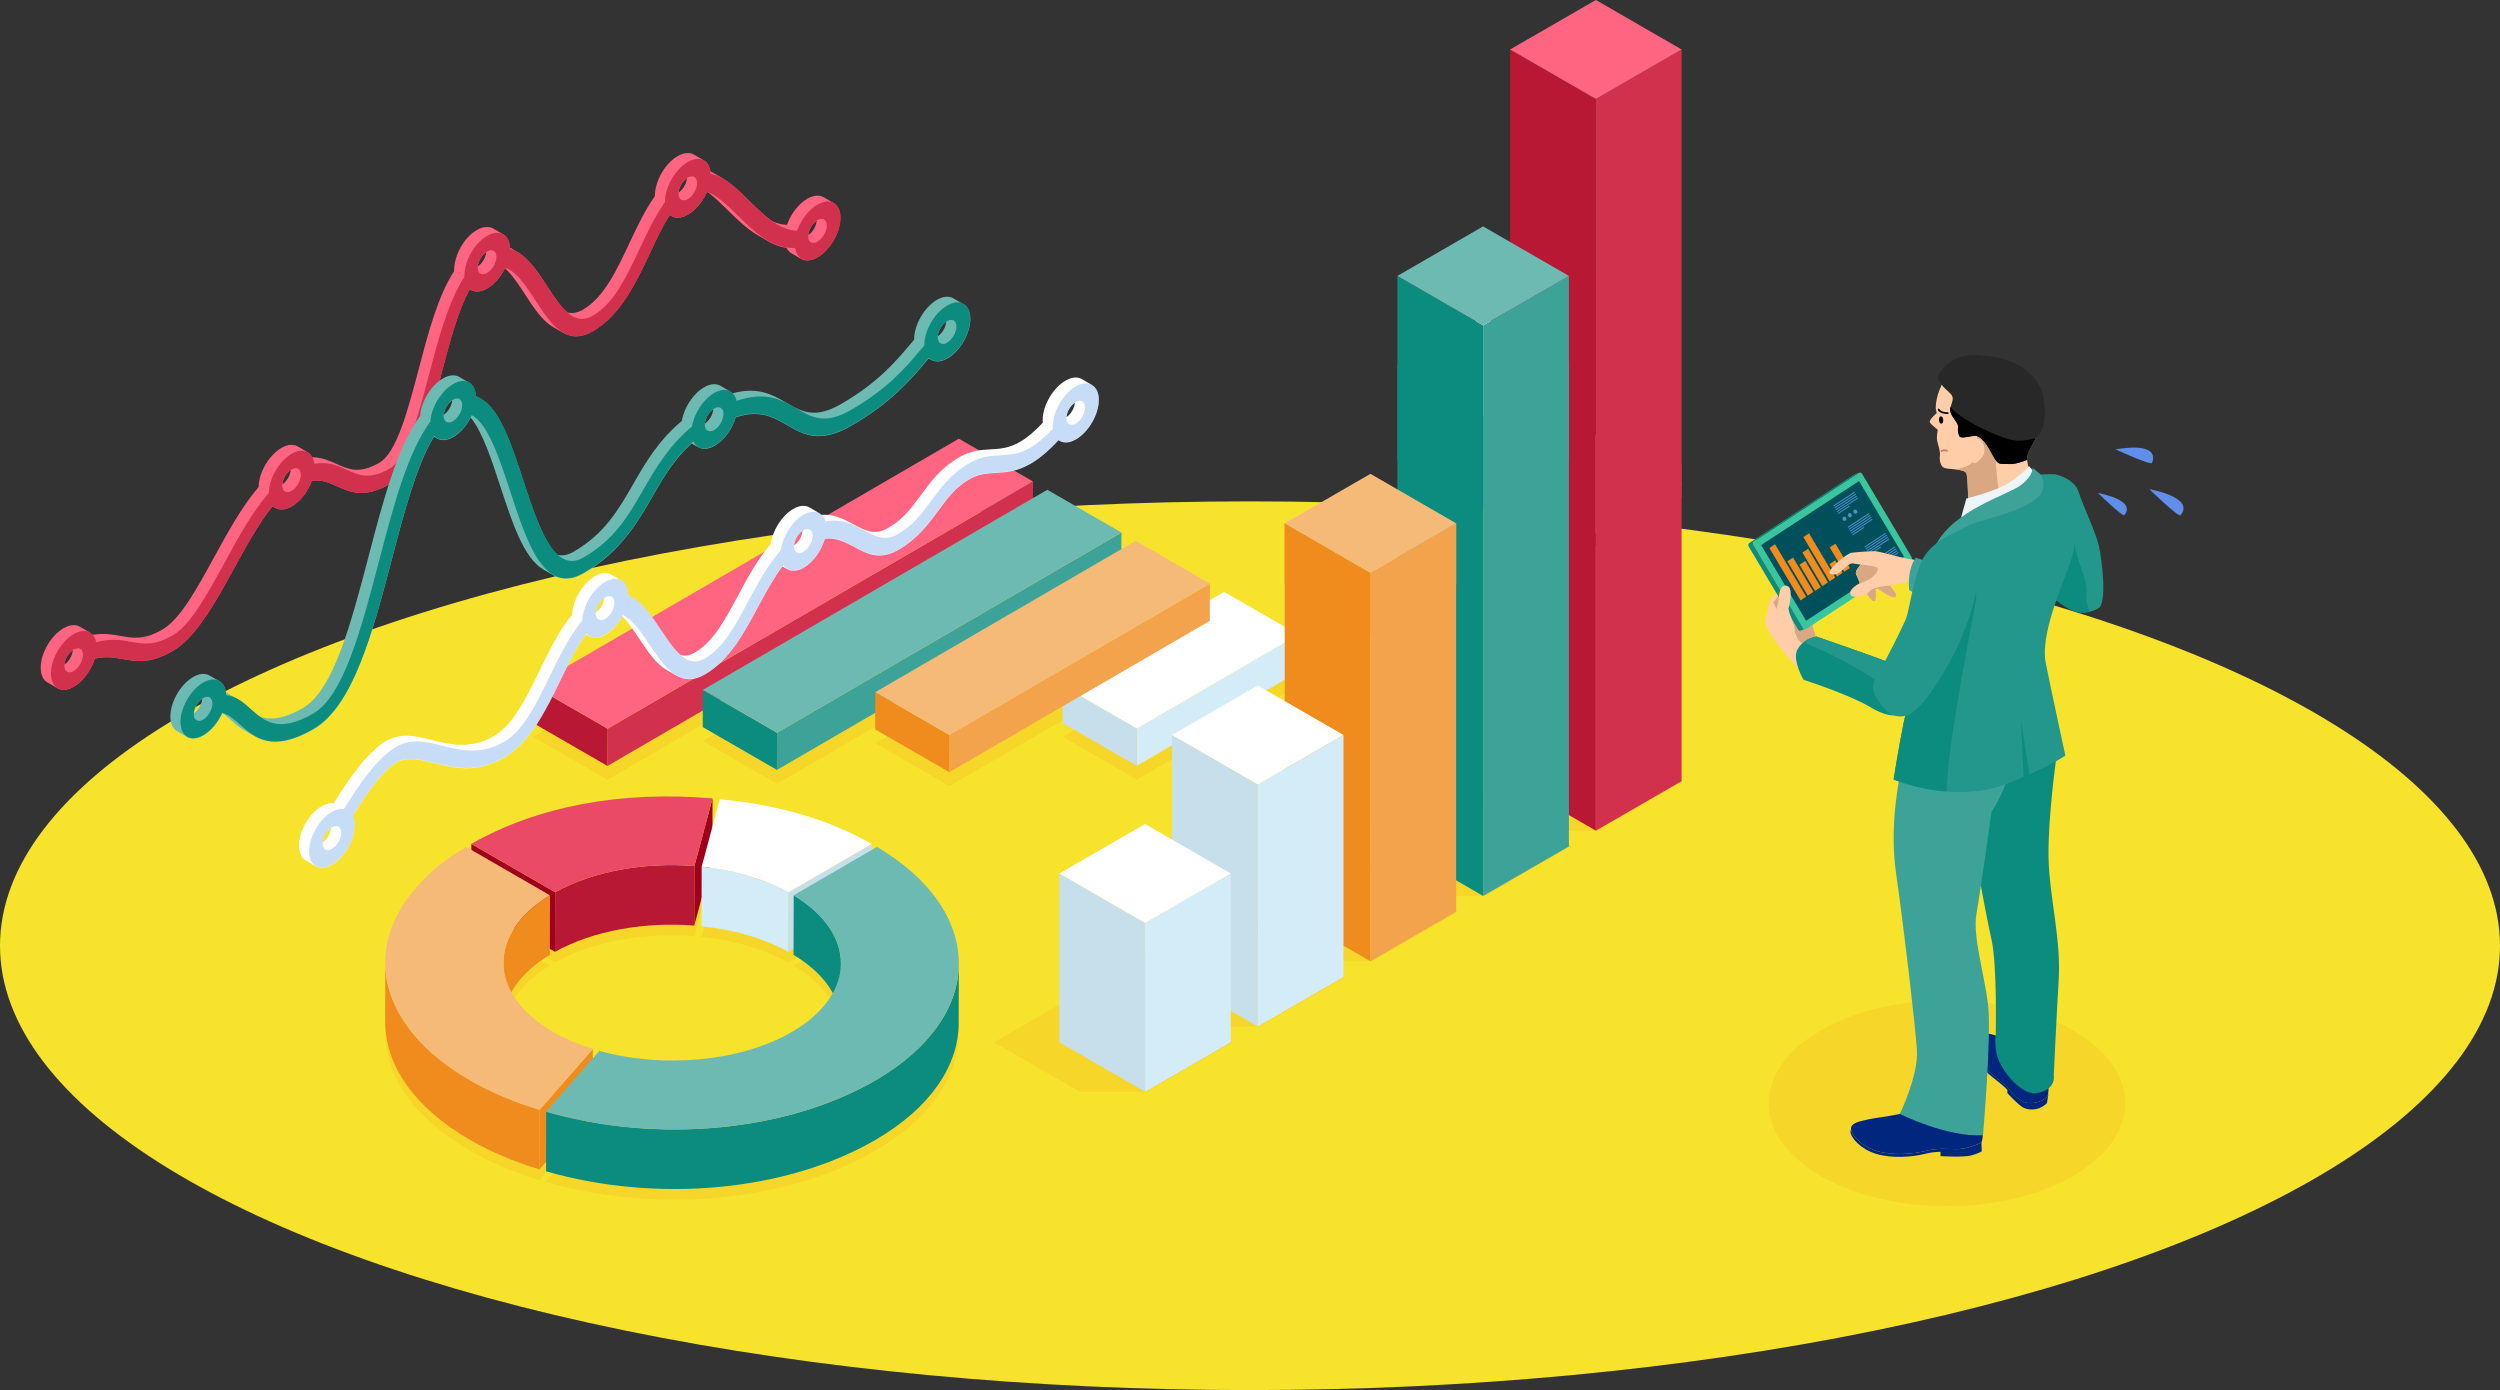 <?xml version="1.0" encoding="UTF-8"?>
<svg xmlns="http://www.w3.org/2000/svg" viewBox="0 0 345 191.82">
  <rect x="0" y="0" width="345" height="191.82" fill="#333333" stroke="none"/>
  <defs>
    <style>
      .cls-1 {
        fill: #39c69f;
      }

      .cls-2 {
        fill: #d1314d;
      }

      .cls-3 {
        stroke: #000;
        stroke-miterlimit: 10;
      }

      .cls-3, .cls-4 {
        fill: none;
        stroke-linecap: round;
        stroke-width: .25px;
      }

      .cls-5 {
        fill: #ff6480;
      }

      .cls-6 {
        fill: #00267e;
      }

      .cls-7 {
        fill: #24978c;
      }

      .cls-8, .cls-9 {
        mix-blend-mode: multiply;
        opacity: .15;
      }

      .cls-10 {
        fill: #6dbab2;
      }

      .cls-11 {
        fill: #f6ba78;
      }

      .cls-12 {
        fill: #d4ebf8;
      }

      .cls-13 {
        fill: #ea4a66;
      }

      .cls-14 {
        fill: #ffcda8;
      }

      .cls-15 {
        fill: #3da399;
      }

      .cls-16 {
        isolation: isolate;
      }

      .cls-17 {
        fill: #f3a34b;
      }

      .cls-18 {
        fill: #5f8eeb;
      }

      .cls-19 {
        fill: #d9a782;
      }

      .cls-20 {
        fill: #b81834;
      }

      .cls-21 {
        fill: #fff;
      }

      .cls-22 {
        fill: #00505b;
      }

      .cls-9, .cls-23 {
        fill: #f08c1e;
      }

      .cls-4 {
        stroke: #ea6c78;
        stroke-linejoin: round;
      }

      .cls-24 {
        fill: #c7deeb;
      }

      .cls-25 {
        fill: #508fd0;
      }

      .cls-26 {
        fill: #eef5f9;
      }

      .cls-27 {
        fill: #282828;
      }

      .cls-28 {
        fill: #f7e32c;
      }

      .cls-29 {
        fill: #438be3;
        opacity: .3;
      }

      .cls-30 {
        fill: #0c8c7f;
      }

      .cls-31 {
        fill: #9f001b;
      }
    </style>
  </defs>
  <g class="cls-16">
    <g id="_レイヤー_2" data-name="レイヤー 2">
      <g id="main">
        <g>
          <ellipse class="cls-28" cx="172.5" cy="130.51" rx="172.5" ry="61.32"/>
          <g>
            <path class="cls-9" d="M120.3,126.15l-11.49,6.68c-3.43-1.9-7.61-3.08-11.98-3.53l2.5-9.32c8.27.81,14.96,2.78,20.97,6.18Z"/>
            <path class="cls-9" d="M98.33,119.88l-2.5,9.32c-6.8-.54-13.92.67-19.22,3.62l-11.56-6.68c9.12-5.19,20.61-7.35,33.28-6.27Z"/>
            <path class="cls-9" d="M75.9,133.24c-8.71,5.28-8.55,13.66.45,18.86,1.66.96,3.5,1.74,5.46,2.35l-7.35,8.41c-3.56-1.08-6.79-2.45-9.61-4.08-12.2-7.04-15.18-17.74-7.41-26.61,1.91-2.18,3.98-3.87,6.89-5.6l11.56,6.68Z"/>
            <path class="cls-9" d="M121.01,126.56c15.13,8.95,15.08,23.34-.18,32.21-12.19,7.08-29.99,8.78-45.47,4.35l7.35-8.41c8.68,2.42,19.4,1.55,26.57-2.61,8.94-5.2,9.01-13.58.24-18.86l11.49-6.67Z"/>
            <polygon class="cls-31" points="98.33 110.19 98.31 118.41 95.81 127.73 95.83 119.51 98.33 110.19"/>
            <polygon class="cls-24" points="120.3 116.46 120.27 124.67 108.79 131.35 108.81 123.13 120.3 116.46"/>
            <path class="cls-21" d="M120.3,116.46l-11.49,6.68c-3.43-1.9-7.61-3.08-11.98-3.53l2.5-9.32c8.27.81,14.96,2.78,20.97,6.18Z"/>
            <path class="cls-12" d="M108.81,123.13l-.02,8.22c-3.43-1.9-7.61-3.08-11.98-3.53l.02-8.22c4.36.46,8.54,1.63,11.98,3.53Z"/>
            <polygon class="cls-31" points="76.61 123.13 76.59 131.35 65.03 124.68 65.05 116.46 76.61 123.13"/>
            <path class="cls-20" d="M95.83,119.51l-.02,8.22c-6.8-.54-13.92.67-19.22,3.62l.02-8.22c5.3-2.95,12.42-4.16,19.22-3.62Z"/>
            <path class="cls-13" d="M98.33,110.19l-2.5,9.32c-6.8-.54-13.92.67-19.22,3.62l-11.56-6.68c9.12-5.19,20.61-7.35,33.28-6.27Z"/>
            <path class="cls-30" d="M116.05,132.94c0,2.74-.02,5.48-.02,8.22,0-3.38-2.17-6.77-6.52-9.39l.02-8.22c4.35,2.62,6.53,6.01,6.52,9.39Z"/>
            <path class="cls-23" d="M69.46,141.03c0-2.74.02-5.48.02-8.22.01-3.34,2.15-6.67,6.42-9.27l-.02,8.22c-4.27,2.59-6.41,5.93-6.42,9.27Z"/>
            <path class="cls-23" d="M53.15,141c0-2.74.02-5.48.02-8.22-.02,5.97,4.01,11.86,11.7,16.3,2.82,1.63,6.05,3,9.61,4.08l-.02,8.22c-3.56-1.08-6.79-2.45-9.61-4.08-7.69-4.44-11.71-10.33-11.69-16.3Z"/>
            <polygon class="cls-23" points="81.82 144.75 81.79 152.97 74.45 161.38 74.47 153.16 81.82 144.75"/>
            <path class="cls-11" d="M75.9,123.54c-8.71,5.28-8.55,13.66.45,18.86,1.66.96,3.5,1.74,5.46,2.35l-7.35,8.41c-3.56-1.08-6.79-2.45-9.61-4.08-12.2-7.04-15.18-17.74-7.41-26.61,1.91-2.18,3.98-3.87,6.89-5.6l11.56,6.68Z"/>
            <path class="cls-30" d="M132.32,132.98c0,2.74-.02,5.48-.02,8.22-.02,5.83-3.84,11.66-11.48,16.1-12.19,7.08-29.99,8.78-45.47,4.34l.02-8.22c15.48,4.43,33.28,2.74,45.47-4.35,7.64-4.44,11.47-10.26,11.48-16.1Z"/>
            <path class="cls-10" d="M121.01,116.87c15.13,8.95,15.08,23.34-.18,32.21-12.19,7.08-29.99,8.78-45.47,4.35l7.35-8.41c8.68,2.42,19.4,1.55,26.57-2.61,8.94-5.2,9.01-13.58.24-18.86l11.49-6.67Z"/>
          </g>
          <g>
            <g class="cls-16">
              <g class="cls-8">
                <polygon class="cls-23" points="142.56 73.49 83.85 107.61 73.62 101.7 132.32 67.59 142.56 73.49"/>
              </g>
              <g class="cls-8">
                <polygon class="cls-23" points="154.76 80.54 107.23 108.17 96.99 102.25 144.53 74.63 154.76 80.54"/>
              </g>
              <g class="cls-8">
                <polygon class="cls-23" points="166.97 87.59 131.02 108.48 120.79 102.57 156.73 81.68 166.97 87.59"/>
              </g>
              <g class="cls-8">
                <polygon class="cls-23" points="179.17 94.64 156.88 107.59 146.65 101.68 168.94 88.73 179.17 94.64"/>
              </g>
              <polygon class="cls-12" points="179.17 87.59 179.16 92.72 156.87 105.68 156.88 100.54 179.17 87.59"/>
              <polygon class="cls-24" points="156.88 100.54 156.87 105.68 146.64 99.77 146.65 94.63 156.88 100.54"/>
              <polygon class="cls-21" points="179.17 87.59 156.88 100.54 146.65 94.63 168.94 81.68 179.17 87.59"/>
            </g>
            <g class="cls-16">
              <polygon class="cls-2" points="142.56 66.45 142.54 71.58 83.83 105.7 83.85 100.56 142.56 66.45"/>
              <polygon class="cls-20" points="83.85 100.56 83.83 105.7 73.6 99.79 73.62 94.66 83.85 100.56"/>
              <polygon class="cls-5" points="142.56 66.45 83.85 100.56 73.62 94.66 132.32 60.54 142.56 66.45"/>
            </g>
            <g class="cls-16">
              <polygon class="cls-15" points="154.76 73.49 154.75 78.63 107.22 106.25 107.23 101.12 154.76 73.49"/>
              <polygon class="cls-30" points="107.23 101.12 107.22 106.25 96.98 100.34 96.99 95.21 107.23 101.12"/>
              <polygon class="cls-10" points="154.76 73.49 107.23 101.12 96.99 95.21 144.53 67.59 154.76 73.49"/>
            </g>
            <g class="cls-16">
              <polygon class="cls-17" points="166.97 80.54 166.95 85.68 131.01 106.56 131.02 101.43 166.97 80.54"/>
              <polygon class="cls-23" points="131.02 101.43 131.01 106.56 120.77 100.66 120.79 95.52 131.02 101.43"/>
              <polygon class="cls-11" points="166.97 80.54 131.02 101.43 120.79 95.52 156.73 74.63 166.97 80.54"/>
            </g>
          </g>
          <g>
            <g>
              <polygon class="cls-9" points="220.48 100.96 211.22 100.96 199.39 107.8 211.22 114.63 220.48 114.63 232.31 107.8 220.48 100.96"/>
              <polygon class="cls-20" points="220.23 73.66 220.23 114.63 208.39 107.8 208.39 66.83 220.23 73.66"/>
              <polygon class="cls-2" points="232.06 107.8 220.23 114.63 220.22 69.57 232.06 63.92 232.06 107.8"/>
              <polygon class="cls-21" points="232.06 66.83 220.23 73.66 208.39 66.83 220.23 60 232.06 66.83"/>
              <polygon class="cls-20" points="220.23 13.66 220.23 75.33 208.39 66.83 208.39 6.83 220.23 13.66"/>
              <polygon class="cls-2" points="232.06 68.75 220.23 75.48 220.23 13.66 232.06 6.83 232.06 68.75"/>
              <polygon class="cls-5" points="232.06 6.83 220.23 13.66 208.39 6.83 220.23 0 232.06 6.83"/>
            </g>
            <g>
              <polygon class="cls-9" points="204.93 109.97 195.67 109.97 183.83 116.8 195.67 123.64 204.93 123.64 216.76 116.8 204.93 109.97"/>
              <polygon class="cls-30" points="204.67 57.43 204.67 123.64 192.84 116.81 192.84 50.59 204.67 57.43"/>
              <polygon class="cls-15" points="216.51 116.81 204.67 123.64 204.67 57.43 216.51 50.59 216.51 116.81"/>
              <polygon class="cls-21" points="216.51 50.59 204.67 57.43 192.84 50.59 204.67 43.76 216.51 50.59"/>
              <polygon class="cls-30" points="204.67 44.91 204.67 70.24 192.84 63.41 192.84 38.08 204.67 44.91"/>
              <polygon class="cls-15" points="216.51 63.41 204.67 70.24 204.67 44.91 216.51 38.08 216.51 63.41"/>
              <polygon class="cls-10" points="216.51 38.08 204.67 44.91 192.84 38.08 204.67 31.24 216.51 38.08"/>
            </g>
            <g>
              <polygon class="cls-9" points="189.37 118.98 180.11 118.98 168.28 125.81 180.11 132.65 189.38 132.65 201.21 125.81 189.37 118.98"/>
              <polygon class="cls-23" points="189.12 79.06 189.12 132.65 177.29 125.81 177.29 72.22 189.12 79.06"/>
              <polygon class="cls-17" points="200.95 125.81 189.12 132.65 189.12 79.06 200.95 72.22 200.95 125.81"/>
              <polygon class="cls-23" points="189.12 79.06 189.12 87.47 177.29 80.64 177.29 72.22 189.12 79.06"/>
              <polygon class="cls-17" points="200.95 80.64 189.12 87.47 189.12 79.06 200.95 72.22 200.95 80.64"/>
              <polygon class="cls-11" points="200.95 72.22 189.12 79.06 177.29 72.22 189.12 65.39 200.95 72.22"/>
            </g>
            <g>
              <polygon class="cls-9" points="173.82 127.99 164.56 127.99 152.73 134.82 164.56 141.65 173.82 141.65 185.65 134.82 173.82 127.99"/>
              <polygon class="cls-24" points="173.57 108.26 173.57 141.65 161.74 134.82 161.74 101.43 173.57 108.26"/>
              <polygon class="cls-12" points="185.4 134.82 173.57 141.65 173.57 108.26 185.4 101.43 185.4 134.82"/>
              <polygon class="cls-21" points="185.4 101.43 173.57 108.26 161.74 101.43 173.57 94.6 185.4 101.43"/>
            </g>
            <g>
              <polygon class="cls-9" points="158.27 137 149.01 137 137.18 143.83 149.01 150.66 158.27 150.66 170.1 143.83 158.27 137"/>
              <polygon class="cls-24" points="158.02 127.37 158.02 150.66 146.19 143.83 146.19 120.54 158.02 127.37"/>
              <polygon class="cls-12" points="169.85 143.83 158.02 150.66 158.02 127.37 169.85 120.54 169.85 143.83"/>
              <polygon class="cls-21" points="169.85 120.54 158.02 127.37 146.19 120.54 158.02 113.71 169.85 120.54"/>
            </g>
          </g>
          <g>
            <path class="cls-5" d="M115.04,28.02s0,0,0,0c-.46-.27-.93-.54-1.39-.81-.58-.33-1.37-.29-2.25.22-1.22.71-2.28,2.13-2.8,3.6-.7-.02-1.38-.2-2.03-.5-1.13-.79-2.19-1.84-3.25-2.88-1.28-1.26-2.52-2.47-3.83-3.16.09.05.18.09.27.14-.44-.26-.88-.51-1.32-.77-.02-.01-.05-.03-.07-.04-.11-.07-.23-.13-.34-.18-.11-.73-.44-1.25-.92-1.52.01,0,.02.01.03.02-.42-.24-.84-.49-1.25-.73-.04-.02-.1-.06-.14-.08-.57-.33-1.37-.29-2.24.22-1.74,1.01-3.15,3.45-3.14,5.53-1.36,1.9-2.44,4.21-3.51,6.47-1.82,3.87-3.54,7.53-6.44,9.2-.79.45-1.5.54-2.15.35-.97-.85-1.85-2.2-2.76-3.6-1.23-1.89-2.49-3.81-4.11-4.72.02.01.04.02.06.03-.37-.21-.73-.43-1.1-.64-.04-.9-.38-1.53-.92-1.84,0,0,0,0,0,0h-.01s0,0,0,0l-1.38-.8c-.57-.33-1.37-.29-2.25.22-1.74,1-3.15,3.44-3.13,5.67-2.22,3.38-3.57,8.51-4.89,13.52-1.49,5.67-3.03,11.53-5.43,12.92-2.75,1.59-4.23.92-5.95.14-.96-.43-2-.89-3.32-.9-.18-.34-.42-.6-.73-.74.04.02.08.03.11.05-.46-.27-.93-.54-1.39-.81-.57-.33-1.37-.29-2.24.22-1.72,1-3.12,3.4-3.14,5.39-2.25,2.59-4.21,6.17-6.13,9.67-2.42,4.42-4.7,8.59-7.14,9.99-2.55,1.47-4.07,1.2-5.83.88-1.11-.2-2.3-.4-3.82-.14-.17-.19-.37-.34-.6-.43.08.03.16.07.23.11-.42-.24-.84-.49-1.25-.73-.04-.02-.1-.06-.14-.08-.58-.33-1.37-.29-2.25.22-1.74,1.01-3.15,3.45-3.14,5.45,0,.99.35,1.69.92,2.02.44.26.88.51,1.32.77.02.01.05.03.07.04,0,0,0,0,0,0,.57.34,1.37.3,2.25-.21,1.3-.75,2.41-2.3,2.9-3.87,1.52-.36,2.68-.16,3.89.06,1.85.33,3.75.68,6.86-1.12,3.25-1.88,5.92-6.76,8.51-11.48,1.69-3.09,3.43-6.24,5.27-8.49l.4.23s-.02-.02-.04-.03c.58.36,1.39.33,2.28-.18,1.21-.7,2.26-2.09,2.78-3.54,1.39-.18,2.44.29,3.53.78,1.75.79,3.73,1.69,7.2-.32,3.72-2.15,5.4-8.56,7.18-15.35,1.13-4.31,2.29-8.71,3.88-11.53l.16.09c-.05-.03-.1-.06-.15-.1.58.44,1.44.44,2.4-.11,1-.58,1.88-1.63,2.46-2.79.99.89,1.88,2.24,2.79,3.65,1.15,1.77,2.32,3.57,3.8,4.43l1.39.81s-.05-.03-.07-.05c1.17.71,2.53.83,4.22-.15,3.84-2.22,6.02-6.85,7.94-10.93.89-1.91,1.73-3.67,2.65-5.11l.28.16s0,0-.01,0c.57.34,1.37.3,2.25-.21,1.09-.63,2.05-1.82,2.62-3.12.08.03.15.06.23.1.87.64,1.75,1.51,2.65,2.4,1.27,1.25,2.61,2.57,4.11,3.44.46.27.93.54,1.39.81,0,0-.01,0-.02,0,.82.48,1.7.83,2.63.95.16.32.37.57.64.73l1.39.81s-.08-.06-.12-.09c.58.42,1.42.41,2.36-.13,1.74-1.01,3.15-3.45,3.15-5.45,0-1-.36-1.7-.93-2.03ZM8.89,91.72c.06-.74.54-1.58,1.16-2-.06.74-.54,1.58-1.16,2ZM38.96,66.85c.06-.74.54-1.57,1.16-1.99-.06.74-.54,1.57-1.16,1.99ZM65.94,36.78c.06-.74.55-1.58,1.16-1.99-.06.74-.55,1.57-1.16,1.99ZM93.64,26.58c.06-.74.54-1.57,1.16-1.99-.06.74-.54,1.57-1.16,1.99ZM111.54,32.46c.06-.74.54-1.58,1.16-1.99-.06.74-.54,1.58-1.16,1.99Z"/>
            <path class="cls-2" d="M112.8,28.24c-1.22.71-2.28,2.13-2.8,3.6-2.49-.07-4.61-2.15-6.68-4.19-1.73-1.71-3.4-3.34-5.26-3.67-.09-1.86-1.47-2.59-3.15-1.62-1.74,1.01-3.15,3.45-3.14,5.53-1.36,1.91-2.44,4.21-3.51,6.47-1.82,3.87-3.54,7.53-6.44,9.2-2.67,1.54-4.43-1.18-6.3-4.05-1.48-2.28-3-4.59-5.14-5.15,0-2-1.43-2.81-3.17-1.8-1.74,1-3.15,3.44-3.13,5.67-2.22,3.38-3.57,8.51-4.89,13.52-1.49,5.67-3.03,11.53-5.43,12.92-2.75,1.59-4.23.92-5.95.14-1.22-.55-2.56-1.15-4.43-.8-.2-1.68-1.53-2.31-3.14-1.38-1.72,1-3.12,3.4-3.14,5.39-2.26,2.59-4.22,6.16-6.13,9.67-2.42,4.42-4.7,8.59-7.14,9.99-2.55,1.47-4.07,1.2-5.83.88-1.32-.24-2.76-.49-4.73.06-.3-1.48-1.58-1.99-3.1-1.11-1.74,1.01-3.15,3.45-3.14,5.45,0,2,1.42,2.81,3.16,1.8,1.3-.75,2.41-2.3,2.9-3.87,1.52-.36,2.68-.16,3.89.06,1.85.33,3.75.68,6.86-1.12,3.25-1.88,5.92-6.76,8.51-11.48,1.71-3.12,3.45-6.29,5.32-8.54.57.62,1.53.7,2.6.07,1.21-.7,2.26-2.09,2.78-3.54,1.39-.18,2.44.29,3.53.78,1.75.79,3.73,1.69,7.2-.32,3.72-2.15,5.4-8.56,7.18-15.35,1.13-4.31,2.3-8.72,3.89-11.54.58.44,1.44.44,2.4-.11,1.01-.58,1.91-1.66,2.49-2.84,1.58.55,2.85,2.49,4.16,4.51,2.05,3.15,4.17,6.42,7.95,4.23,3.84-2.22,6.02-6.85,7.94-10.93.9-1.92,1.74-3.69,2.67-5.14.58.53,1.49.56,2.5-.03,1.09-.63,2.05-1.82,2.62-3.12,1.4.47,2.81,1.86,4.28,3.3,2.24,2.21,4.72,4.63,7.88,4.43.24,1.61,1.55,2.19,3.12,1.28,1.74-1.01,3.15-3.45,3.15-5.45,0-2-1.43-2.81-3.17-1.81ZM10.17,92.61c-.71.41-1.29.08-1.29-.74,0-.82.57-1.82,1.28-2.23.71-.41,1.29-.08,1.29.74,0,.81-.57,1.81-1.28,2.22ZM40.24,67.74c-.71.41-1.29.08-1.29-.74,0-.82.57-1.81,1.28-2.22.71-.41,1.29-.08,1.29.74,0,.82-.57,1.81-1.28,2.22ZM67.22,37.67c-.71.41-1.29.08-1.29-.74,0-.82.58-1.81,1.28-2.22.71-.41,1.29-.08,1.3.73,0,.82-.58,1.81-1.29,2.22ZM94.92,27.47c-.71.41-1.29.08-1.29-.74,0-.82.57-1.81,1.28-2.22.71-.41,1.29-.08,1.29.74,0,.82-.57,1.81-1.28,2.22ZM112.82,33.35c-.71.41-1.29.08-1.29-.74,0-.82.57-1.82,1.28-2.23.71-.41,1.29-.08,1.29.74,0,.81-.57,1.81-1.28,2.22Z"/>
          </g>
          <g>
            <path class="cls-10" d="M132.93,41.96s0,0,0,0c0,0,0,0-.01,0,0,0,0,0,0,0-.46-.27-.92-.53-1.38-.8-.57-.33-1.37-.29-2.25.22-1.74,1.01-3.15,3.45-3.14,5.5-.23.26-.45.52-.68.8-1.96,2.31-4.4,5.19-9.41,8.08-3.37,1.95-5.19,1.17-7.11.07-.22-.13-.44-.26-.66-.38-1.8-1.05-3.84-2.1-7.21-1.17-.16-.15-.33-.28-.53-.35.08.03.16.07.24.11l-1.39-.81c-.57-.33-1.37-.29-2.24.22-1.51.87-2.77,2.82-3.07,4.64-3.23,2.68-5.08,5.87-6.74,8.77-2.02,3.51-3.93,6.82-8.23,9.3-.81.47-1.54.57-2.21.4-1.94-1.81-3.35-6.09-4.72-10.29-1.59-4.87-3.23-9.84-5.9-11.25.05.02.09.04.14.07l-.77-.45c-.05-.89-.4-1.52-.93-1.82,0,0,.01,0,.02,0l-1.39-.81c-.57-.33-1.37-.29-2.24.22-1.66.96-3.02,3.23-3.14,5.17-3.17,4.31-5.11,11.7-7.13,19.43-2.37,9.06-4.83,18.44-9.02,20.86-2.85,1.64-4.69,1.71-6.11,1.15-.4-.3-.78-.64-1.15-.97-.59-.52-1.18-1.05-1.86-1.42.04.02.09.04.13.07-.46-.27-.93-.54-1.39-.81-.09-.05-.19-.1-.28-.15-.1-.75-.43-1.28-.9-1.55,0,0,.01,0,.02,0-.16-.09-.32-.19-.49-.28-.04-.02-.1-.06-.14-.08-.23-.13-.46-.27-.7-.4-.02-.01-.05-.04-.07-.04-.57-.33-1.37-.29-2.24.22-1.74,1.01-3.15,3.45-3.14,5.45,0,.99.35,1.69.92,2.02.46.27.93.54,1.39.81,0,0,0,0,0,0,.57.34,1.37.3,2.25-.21,1.07-.62,2.02-1.79,2.59-3.06.07.02.14.04.21.06.28.23.56.47.86.74.6.53,1.24,1.11,2,1.55.46.27.93.54,1.39.81-.03-.02-.07-.04-.1-.07,1.75,1.06,4.16,1.47,8.23-.88,5.5-3.18,8.18-13.4,10.78-23.29,1.71-6.54,3.47-13.23,5.86-17.09l.42.25s-.03-.02-.04-.03c.58.36,1.39.34,2.29-.18.96-.56,1.82-1.56,2.4-2.68,1.62,1.98,2.87,5.78,4.09,9.51,1.6,4.88,3.23,9.88,5.9,11.43l1.39.81s-.02-.01-.03-.02c1.18.7,2.57.73,4.24-.24,5.08-2.93,7.45-7.06,9.55-10.7,1.5-2.6,2.95-5.08,5.34-7.22.08.04.15.09.23.13.23.14.46.27.7.4-.02-.01-.04-.04-.06-.05.58.38,1.4.36,2.31-.16,1.31-.76,2.44-2.34,2.91-3.92,3.09-1.02,4.9-.18,6.68.84.2.12.41.24.61.35-.06-.04-.13-.07-.19-.11,2.2,1.28,4.47,2.61,8.88.06,5.47-3.16,8.24-6.43,10.27-8.83.13-.15.25-.3.37-.44.12.07.24.14.37.21-.01,0-.02-.02-.03-.03.58.36,1.38.32,2.27-.19,1.74-1.01,3.15-3.45,3.15-5.45,0-1-.36-1.7-.93-2.03ZM26.75,98.43c.06-.74.54-1.58,1.16-1.99-.06.74-.54,1.58-1.16,1.99ZM61.24,57.24c.06-.74.54-1.58,1.16-1.99-.06.74-.54,1.58-1.16,1.99ZM97.28,58.45c.06-.74.54-1.57,1.16-1.99-.06.74-.54,1.57-1.16,1.99ZM129.42,46.4c.06-.74.54-1.58,1.16-2-.06.74-.54,1.58-1.16,2Z"/>
            <path class="cls-30" d="M130.69,42.18c-1.74,1-3.15,3.45-3.14,5.5-.23.26-.45.52-.68.8-1.96,2.31-4.4,5.19-9.41,8.08-3.63,2.1-5.45,1.04-7.55-.19-2-1.17-4.24-2.45-8.26-1.05-.31-1.46-1.58-1.96-3.09-1.09-1.51.87-2.77,2.82-3.07,4.63-3.23,2.68-5.08,5.88-6.74,8.77-2.02,3.51-3.93,6.82-8.22,9.3-4.06,2.34-6.22-4.29-8.32-10.7-1.71-5.24-3.48-10.61-6.52-11.52-.05-1.93-1.45-2.7-3.16-1.71-1.66.96-3.02,3.23-3.14,5.17-3.17,4.31-5.1,11.7-7.13,19.43-2.37,9.06-4.83,18.44-9.02,20.86-4.83,2.79-6.77,1.05-8.65-.63-.98-.88-1.99-1.77-3.38-1.9-.04-1.95-1.44-2.73-3.16-1.74-1.74,1-3.15,3.45-3.14,5.45,0,2,1.42,2.81,3.16,1.8,1.07-.62,2.02-1.79,2.59-3.06.89.21,1.63.87,2.46,1.61,1.96,1.75,4.39,3.92,10.13.61,5.5-3.18,8.18-13.4,10.78-23.29,1.72-6.57,3.49-13.31,5.9-17.16.57.64,1.54.73,2.63.1,1.04-.6,1.97-1.73,2.54-2.96,2.27,1.22,3.82,5.97,5.34,10.6,2.3,7.04,4.68,14.3,10.11,11.17,5.08-2.93,7.45-7.06,9.55-10.7,1.55-2.69,3.04-5.26,5.59-7.45.48,1.04,1.61,1.31,2.92.56,1.31-.76,2.44-2.34,2.91-3.92,3.33-1.1,5.18-.04,7.1,1.08,2.2,1.28,4.47,2.61,8.88.06,5.47-3.16,8.24-6.43,10.27-8.83.14-.17.28-.32.41-.49.57.59,1.51.65,2.56.04,1.74-1.01,3.15-3.45,3.15-5.45,0-2-1.43-2.81-3.17-1.8ZM28.03,99.31c-.71.41-1.29.08-1.29-.74,0-.82.57-1.82,1.28-2.23.71-.41,1.29-.08,1.29.74,0,.81-.57,1.81-1.28,2.22ZM62.51,58.13c-.71.41-1.29.08-1.29-.74,0-.82.57-1.82,1.28-2.23.71-.41,1.29-.08,1.29.74,0,.81-.57,1.81-1.28,2.22ZM98.56,59.34c-.71.41-1.29.08-1.29-.74,0-.82.57-1.81,1.28-2.22.71-.41,1.29-.08,1.29.74,0,.82-.57,1.81-1.28,2.22ZM130.7,47.29c-.71.41-1.29.08-1.29-.74,0-.82.57-1.82,1.28-2.23.71-.41,1.29-.08,1.29.74,0,.81-.57,1.81-1.28,2.22Z"/>
          </g>
          <g>
            <path class="cls-21" d="M150.68,53.12s0,0,0,0c-.46-.27-.93-.54-1.39-.81-.58-.33-1.37-.29-2.25.22-1.74,1-3.15,3.45-3.15,5.45,0,.12.01.24.02.35-1.2,1.29-2.22,2.12-3.15,2.65-1.53.89-2.78.96-4.06,1.03-1.33.08-2.7.15-4.36,1.11-2.51,1.45-4,3.47-5.3,5.26-1.3,1.77-2.41,3.29-4.53,4.51-1.81,1.05-3.17.31-4.73-.53-1.26-.69-2.63-1.42-4.43-1.32-.16-.15-.34-.27-.55-.34.1.03.2.07.29.13-.46-.27-.93-.54-1.39-.81-.57-.33-1.37-.29-2.24.22-1.57.91-2.86,2.99-3.1,4.85-1.83,2.1-3.21,4.68-4.49,7.06-1.85,3.46-3.45,6.44-6.01,7.92-.7.41-1.35.48-1.95.32-.92-.82-1.78-2.09-2.66-3.41-1.35-2.04-2.74-4.11-4.59-4.87.19.08.38.17.57.28l-.57-.33c-.01-.97-.36-1.65-.92-1.97,0,0,0,0,0,0h-.01s0,0,0,0l-1.38-.8c-.57-.33-1.37-.29-2.25.22-1.7.98-3.08,3.33-3.14,5.31-1.8,2.18-3.19,5.01-4.53,7.78-1.86,3.83-3.62,7.45-6.32,9.01-3.19,1.84-6.02,1.13-8.51.51-2.18-.55-4.24-1.06-6.33.15-2.56,1.48-5.31,5.44-7.2,8.58-.48-.07-1.06.05-1.67.41-1.74,1-3.15,3.45-3.14,5.45,0,.99.35,1.69.92,2.02l1.39.81s0,0,0,0c.57.34,1.37.3,2.25-.21,1.74-1,3.15-3.45,3.15-5.45,0-.51-.1-.95-.26-1.29,1.75-2.91,4.08-6.25,5.98-7.35,1.49-.86,3.31-.41,5.24.07,2.73.68,5.81,1.45,9.61-.73,3.61-2.09,5.74-6.45,7.79-10.68,1.14-2.35,2.24-4.6,3.54-6.34l.43.25s-.03-.02-.04-.03c.58.36,1.39.33,2.28-.18.92-.53,1.75-1.47,2.33-2.54.84.83,1.62,1.99,2.38,3.13,1.13,1.69,2.27,3.41,3.69,4.23l1.39.81s-.05-.04-.08-.05c1.13.69,2.43.82,4.03-.11,3.4-1.96,5.43-5.76,7.4-9.44,1.06-1.97,2.09-3.88,3.3-5.46l.68.39s-.02-.02-.03-.02c.58.35,1.38.32,2.27-.19,1.34-.77,2.48-2.4,2.94-4.02,1.6-.14,2.85.52,4.08,1.17,1.7.93,3.46,1.88,6.04.39,2.69-1.55,4.23-3.65,5.58-5.49,1.24-1.69,2.32-3.16,4.25-4.27,1.26-.73,2.39-.79,3.58-.86,1.42-.08,2.93-.17,4.83-1.26,1.13-.65,2.41-1.67,3.87-3.26.01,0,.02.01.04.02.04.02.1.06.14.08-.06-.03-.11-.07-.17-.11.58.45,1.45.45,2.41-.11,1.74-1,3.15-3.45,3.15-5.45,0-1-.36-1.7-.93-2.03ZM44.53,116.25c.06-.74.54-1.57,1.16-1.99-.06.74-.54,1.57-1.16,1.99ZM82.23,84.52c.06-.74.54-1.58,1.16-1.99-.06.74-.54,1.58-1.16,1.99ZM109.59,75.26c.06-.74.55-1.58,1.16-1.99-.06.74-.55,1.58-1.16,1.99ZM147.18,57.56c.06-.74.54-1.57,1.16-1.99-.06.74-.54,1.57-1.16,1.99Z"/>
            <path class="cls-29" d="M148.44,53.34c-1.74,1.01-3.15,3.45-3.15,5.45,0,.12,0,.24.02.35-1.2,1.29-2.22,2.12-3.14,2.65-1.53.89-2.78.96-4.06,1.03-1.33.08-2.69.15-4.36,1.11-2.51,1.45-4,3.47-5.3,5.26-1.3,1.76-2.41,3.29-4.53,4.51-1.81,1.05-3.17.31-4.73-.53-1.46-.79-3.05-1.64-5.28-1.21-.37-1.32-1.6-1.75-3.05-.91-1.57.91-2.86,2.99-3.1,4.85-1.83,2.1-3.21,4.68-4.49,7.06-1.85,3.46-3.45,6.44-6.01,7.92-2.46,1.42-4.18-1.16-6-3.9-1.35-2.04-2.74-4.11-4.59-4.87,0-2-1.43-2.81-3.17-1.8-1.7.98-3.08,3.33-3.14,5.31-1.8,2.18-3.19,5.01-4.53,7.78-1.86,3.83-3.62,7.45-6.32,9-3.19,1.84-6.02,1.13-8.51.51-2.18-.55-4.24-1.06-6.33.15-2.56,1.48-5.31,5.44-7.2,8.58-.48-.07-1.06.05-1.67.41-1.74,1-3.15,3.45-3.14,5.45,0,2,1.42,2.81,3.16,1.8,1.74-1,3.15-3.45,3.15-5.45,0-.51-.1-.95-.26-1.29,1.75-2.91,4.08-6.25,5.98-7.35,1.49-.86,3.31-.41,5.24.07,2.73.68,5.81,1.45,9.61-.73,3.61-2.09,5.74-6.45,7.79-10.68,1.15-2.37,2.27-4.65,3.59-6.41.57.64,1.53.73,2.62.1.97-.56,1.84-1.56,2.41-2.69,1.37.63,2.54,2.37,3.69,4.09,2.01,3.01,4.08,6.12,7.64,4.07,3.4-1.96,5.43-5.76,7.4-9.44,1.09-2.04,2.15-4.01,3.41-5.62.53.85,1.59,1.04,2.8.34,1.34-.77,2.48-2.4,2.94-4.02,1.6-.14,2.85.52,4.08,1.17,1.7.93,3.46,1.88,6.04.39,2.69-1.55,4.23-3.65,5.58-5.49,1.24-1.69,2.32-3.16,4.25-4.27,1.26-.73,2.39-.79,3.58-.86,1.42-.08,2.93-.17,4.83-1.26,1.14-.66,2.41-1.67,3.88-3.27.58.45,1.45.45,2.41-.11,1.74-1,3.15-3.45,3.15-5.45,0-2-1.43-2.81-3.17-1.81ZM45.81,117.14c-.71.41-1.29.08-1.29-.74,0-.82.57-1.81,1.28-2.22.71-.41,1.29-.08,1.29.74,0,.82-.57,1.81-1.28,2.22ZM83.51,85.4c-.71.41-1.29.08-1.29-.74,0-.81.57-1.81,1.28-2.22.71-.41,1.29-.08,1.29.74,0,.82-.57,1.82-1.28,2.23ZM110.87,76.15c-.71.41-1.29.08-1.29-.74,0-.82.58-1.81,1.28-2.22.71-.41,1.29-.08,1.29.73,0,.82-.58,1.81-1.29,2.22ZM148.46,58.45c-.71.41-1.29.08-1.29-.74,0-.82.57-1.81,1.28-2.22.71-.41,1.29-.08,1.29.74,0,.82-.57,1.81-1.28,2.22Z"/>
          </g>
          <g>
            <path class="cls-18" d="M291.96,62.02s6.15-1.27,5.03,1.86c-.14.39-5.03-1.86-5.03-1.86Z"/>
            <path class="cls-18" d="M296.6,67.5s6.39,1.11,4.31,3.61c-.26.32-4.31-3.61-4.31-3.61Z"/>
            <path class="cls-18" d="M289.51,68.03s5.41.94,3.65,3.06c-.22.27-3.65-3.06-3.65-3.06Z"/>
          </g>
          <path class="cls-9" d="M286.09,142.19c9.61,5.55,9.61,14.55,0,20.1-9.61,5.55-25.2,5.55-34.81,0-9.61-5.55-9.61-14.55,0-20.1,9.61-5.55,25.2-5.55,34.81,0Z"/>
          <g>
            <g>
              <path class="cls-6" d="M257.88,154.46c1.61-.36,6.68-.68,8.46-2.54l7.09,2.32s.48,2.25,0,3.44c0,0-1.8.9-3.35.9s-2.67-.18-4.41.26c-1.74.44-4.51.64-6.66,0-2.16-.64-3.54-2.26-3.57-3.03-.03-.77.84-1,2.45-1.35Z"/>
              <path class="cls-6" d="M255.44,155.83c.05.78,1.43,2.37,3.57,3.01,2.16.64,4.92.44,6.66,0,1.74-.44,2.86-.26,4.41-.26s3.35-.9,3.35-.9c.01-.04.03-.07.04-.11,0,.08-.02.16-.03.24l.04,1.07s-.32.25-1.41.56c-1.09.31-4.28.1-4.28.1,0,0,0-.3,0-.59-.67.01-1.36.08-2.19.29-1.74.44-4.51.64-6.66,0-2.16-.64-3.54-2.25-3.57-3.03,0-.15.02-.27.08-.39Z"/>
            </g>
            <g>
              <path class="cls-6" d="M282.5,147.89s.45,2.8,0,3.44c-.45.64-2.28,1.31-3.48.6-1.2-.71-1.3-1.25-2.57-2.4-1.21-1.09-3.04-2.12-3.54-3.78-.38-1.28-.07-2.79.57-3.09.64-.3,3.14.45,4.41,1.57,1.27,1.12,4.6,3.67,4.6,3.67Z"/>
              <path class="cls-6" d="M272.92,145.74c.49,1.66,2.33,2.69,3.54,3.78,1.27,1.15,1.37,1.69,2.57,2.4,1.2.71,3.03.04,3.48-.6.07-.09.12-.24.15-.42,0,.22-.01.43-.06.58l-.12.74s-.37.44-1.05.7c-.67.26-1.69.3-2.38-.17-.7-.47-2.03-1.89-2.03-1.89,0,0,0-.21,0-.45-.16-.17-.34-.35-.56-.54-1.21-1.09-3.04-2.12-3.54-3.78-.13-.44-.18-.9-.16-1.33.01.32.07.66.16.97Z"/>
            </g>
            <g>
              <path class="cls-14" d="M270.03,50.71c-1.37.72-2.39,2.7-2.74,4.28-.35,1.58,0,1.99,0,1.99,0,0-1.1.96-.98,1.27.12.31,1.1,1.05,1.1,1.05,0,0-.19,1.02-.09,1.5.09.48.48,1.51.39,2.03-.09.53.02,1.45.55,1.72.54.27,2.89.09,3.12.8.23.71.23,4.36.23,4.36,0,0,3.6,2.39,6.79.81,3.2-1.58,1.99-4.95,1.99-4.95,0,0-.97-1.77-.54-2.99.43-1.22,2.31-3.4,1.95-6.47-.36-3.07-1.97-4.75-4.88-5.75-2.91-1-4.84-.73-6.89.34Z"/>
              <path class="cls-19" d="M271.37,65.36c-.11-.35-.74-.48-1.41-.56,1.07-.26,2.41-.74,2.49-1.5.15-1.28.53-3.43.53-3.43l2.3,1.05s.16,6.94,1.27,10.13c-2.59.24-4.95-1.33-4.95-1.33,0,0,0-3.65-.23-4.36Z"/>
              <path class="cls-14" d="M271.92,61.54c.06-.82.33-1.28,1.1-.99.77.3,1.18,1.66.49,2.56-.69.9-1.82,1.69-1.59-1.58Z"/>
              <path class="cls-27" d="M272.88,49.01c3.78.14,8.32,1.59,9.12,5.95.8,4.36-1.08,5.52-1.08,5.52h0c-.43.88-.89,1.59-1.07,2.11-.1.27-.12.57-.1.87-.74.31-1.69.62-2.44.58-1.45-.08-1.49.26-2.27-1.15-.77-1.41-1.56-2.87-2.68-2.73-1.12.15-1.87.43-2.02-.1-.15-.53-.16-.62-.12-1.17.05-.54-.8-1.18-1.05-2.04-.25-.85.79-1.73,0-2.53-.52-.53-.97-.82-1.2-1.24,0,0-.53-.37-.5-1.04.02-.67,1.64-3.19,5.42-3.05Z"/>
              <path d="M272.35,60.16c-1.12.15-1.87.43-2.02-.1-.15-.53-.16-.62-.12-1.17.05-.54-.8-1.18-1.05-2.04-.07-.24-.04-.48.03-.72,1,1.63,6.86,4.42,8.81,4.65,1,.12,2.08-.08,2.91-.31-.43.88-.89,1.59-1.07,2.11-.1.27-.12.57-.1.87-.74.31-1.69.62-2.44.58-1.45-.08-1.49.26-2.27-1.15-.77-1.41-1.56-2.87-2.68-2.73Z"/>
            </g>
            <path class="cls-7" d="M282.36,67.65l1.17-2.21s2.69.5,3.31,2.43c.62,1.93,2.36,5.53,2.8,7.44.43,1.91,1.19,7.97-.08,8.65-1.27.67-2.34.75-3.54.28-1.2-.47-3.43-2.32-3.43-2.32l-.23-14.28Z"/>
            <path class="cls-30" d="M286.04,72.84s.06,2.23.79,4.42c.73,2.19,1.27,3.5,1.08,5.06-.11.88.48,1.64.36,2.13-.76.17-1.48.09-2.25-.21-1.2-.47-3.43-2.32-3.43-2.32l-.11-6.86,3.56-2.23Z"/>
            <path class="cls-30" d="M283.43,148.4s.38,2.05-2.46,2.46c-1.6.23-3.99-2.05-5.05-4.33-.82-1.76-.51-3.64-.51-3.64,0,0,.22-9.7-.58-13.21-.8-3.51-3.22-16.8-3.22-16.8l3.78-17.51,8.43,8.84s-1.23,8.62-1.12,14.1c.1,5.49,1.74,11.14,1.4,16.91-.34,5.77-.68,13.18-.68,13.18Z"/>
            <path class="cls-15" d="M262.28,106.61s-1.63,7-.63,13.84c.99,6.84,2.68,21.09,2.89,24.52.21,3.43-2.36,8.76-2.36,8.76,0,0,6.44,3.22,11.47,2.94,0,0,1.22-13.93.69-18.14-.53-4.21-2.13-9.42-1.59-12.4.54-2.98,2.07-14.05,2.07-14.05,0,0,2-3.03,2.48-5.84.48-2.81-15.03.37-15.03.37Z"/>
            <path class="cls-7" d="M262.73,99.65c.82-4.1,1.84-5.8,1.9-8.04.06-2.23-1.09-12.41,2.43-16.24,3.52-3.83,6.79-4.63,6.79-4.63l6.53-5.16s2.34-.23,3.11-.11c.77.11,1.95,1.78,2.39,3.43.45,1.65.93,5.62-.2,8.79-1.14,3.16-4.14,9.94-3.37,13.79.77,3.85,2.71,12.78,2.71,12.78,0,0-1.06.86-4.97,2.6l-1.16-7.58.36,7.93c-.59.26-1.23.53-1.94.82-7.71,3.15-15.99-.45-15.99-.45,0,0,.58-3.81,1.4-7.91Z"/>
            <path class="cls-26" d="M280,64.34s-1.68,1.82-3.6,2.76c-1.69.83-5.04,1.7-5.04,1.7l-.77,2.75s6.21-.99,8.92-2.51c2.7-1.52,1.41-3.69,1.41-3.69l-.91-1.01Z"/>
            <path class="cls-15" d="M278.99,66.87c1.7-1.4,1.5-2.33,1.5-2.33l1.11.94s1.42,2.16-1.1,3.73c-2.53,1.57-6.33,2.36-8.31,3.07-1.98.71-4.07,2.46-4.07,2.46l-1.06.64c2.39-5.04,10.23-7.1,11.92-8.51Z"/>
            <g>
              <path class="cls-14" d="M250.44,87.28c-.29-.69-.43-1.64-.35-2.1.09-.46.9-1.57.38-1.8-.51-.23-1.23.88-1.23.88l-.51-1.04s.15-.28-.05-.65c-.2-.36-.66-.4-.83-.3-.17.1-.89.13-.89.13.28-.22.9-.88.67-1.42-.22-.54-1.56.33-2.57,1.06-1.01.73-1,1.51-1.16,2.36-.16.85-.79,1.06.33,2.94,1.12,1.89,2.48,3.24,3.78,4.74.23.27.6.67,1.04,1.17l2.43-2.99c-.85-.51-1.44-.85-1.44-.85,0,0,.69-1.47.39-2.15Z"/>
              <path class="cls-19" d="M247.99,87.99c.19.78,2.02,1.38,2.02,1.38h.06c.13-.29.62-1.48.36-2.09-.3-.69-.43-1.64-.35-2.1.08-.46.89-1.57.38-1.79-.51-.23-1.23.88-1.23.88l-.51-1.04s.15-.28-.05-.65c-.2-.36-.66-.4-.84-.3-.17.1-.89.13-.89.13.29-.22.9-.88.68-1.42-.16-.39-.9-.04-1.68.45-.53.89-1.22,1.69-1.22,1.69l.78,1.59,1.23.77s1.06,1.71,1.25,2.49Z"/>
            </g>
            <path class="cls-1" d="M241.99,75.19c-.1-.17-.06-.39.09-.49l14.43-9.44c.15-.1.36-.04.46.13l6.82,11.47c.1.17.06.39-.09.49l-14.44,9.44c-.15.1-.36.04-.46-.13l-6.82-11.47Z"/>
            <path class="cls-30" d="M248.8,86.66l-6.82-11.47c-.1-.17-.06-.39.09-.49l14.43-9.44-.54.18s-.08.02-.12.05l-14.43,9.44c-.15.1-.19.32-.09.49l6.82,11.47c.06.09.14.15.24.17l.62-.23c-.08-.03-.15-.08-.2-.16Z"/>
            <polygon class="cls-22" points="262.76 76.83 249.24 85.67 243.03 75.22 256.55 66.38 262.76 76.83"/>
            <g>
              <polygon class="cls-25" points="257.97 70.92 255.05 72.83 254.98 72.72 257.9 70.81 257.97 70.92"/>
              <polygon class="cls-25" points="258.12 71.18 255.2 73.09 255.14 72.98 258.05 71.07 258.12 71.18"/>
              <polygon class="cls-25" points="258.27 71.44 255.36 73.35 255.29 73.24 258.21 71.33 258.27 71.44"/>
              <polygon class="cls-25" points="258.43 71.7 255.52 73.61 255.45 73.5 258.36 71.59 258.43 71.7"/>
              <polygon class="cls-25" points="257.28 72.82 255.67 73.87 255.6 73.76 257.21 72.71 257.28 72.82"/>
            </g>
            <g>
              <polygon class="cls-25" points="255.97 67.98 253.06 69.88 252.99 69.77 255.9 67.87 255.97 67.98"/>
              <polygon class="cls-25" points="256.13 68.24 253.21 70.14 253.14 70.03 256.06 68.13 256.13 68.24"/>
              <polygon class="cls-25" points="256.28 68.5 253.37 70.41 253.3 70.3 256.21 68.39 256.28 68.5"/>
              <polygon class="cls-25" points="256.44 68.76 253.52 70.67 253.46 70.56 256.37 68.65 256.44 68.76"/>
              <polygon class="cls-25" points="255.28 69.88 253.68 70.93 253.61 70.82 255.21 69.77 255.28 69.88"/>
            </g>
            <g>
              <polygon class="cls-25" points="261.56 75.52 258.64 77.42 258.58 77.31 261.49 75.41 261.56 75.52"/>
              <polygon class="cls-25" points="261.71 75.78 258.8 77.69 258.73 77.57 261.65 75.67 261.71 75.78"/>
              <polygon class="cls-25" points="261.87 76.04 258.95 77.95 258.89 77.84 261.8 75.93 261.87 76.04"/>
              <polygon class="cls-25" points="262.02 76.3 259.11 78.21 259.04 78.1 261.96 76.19 262.02 76.3"/>
              <polygon class="cls-25" points="260.87 77.42 259.26 78.47 259.2 78.36 260.8 77.31 260.87 77.42"/>
            </g>
            <g>
              <polygon class="cls-25" points="260.26 73.64 257.35 75.55 257.28 75.44 260.2 73.53 260.26 73.64"/>
              <polygon class="cls-25" points="260.42 73.9 257.51 75.81 257.44 75.7 260.35 73.79 260.42 73.9"/>
              <polygon class="cls-25" points="260.58 74.16 257.66 76.07 257.59 75.96 260.51 74.05 260.58 74.16"/>
              <polygon class="cls-25" points="260.73 74.43 257.82 76.33 257.75 76.22 260.66 74.31 260.73 74.43"/>
              <polygon class="cls-25" points="259.57 75.54 257.97 76.59 257.9 76.48 259.51 75.43 259.57 75.54"/>
            </g>
            <polygon class="cls-23" points="244.95 75.1 244.17 75.62 248.47 82.86 249.25 82.34 244.95 75.1"/>
            <polygon class="cls-23" points="247.44 76.94 246.65 77.45 249.47 82.2 250.26 81.68 247.44 76.94"/>
            <polygon class="cls-23" points="249.12 77.4 248.33 77.92 250.48 81.54 251.27 81.03 249.12 77.4"/>
            <polygon class="cls-23" points="249.52 75.73 248.73 76.25 251.48 80.88 252.27 80.37 249.52 75.73"/>
            <polygon class="cls-23" points="249.65 73.6 248.86 74.11 252.49 80.22 253.27 79.71 249.65 73.6"/>
            <polygon class="cls-23" points="253.26 77.32 252.47 77.84 253.5 79.56 254.28 79.05 253.26 77.32"/>
            <polygon class="cls-23" points="253.29 75.03 252.5 75.54 254.5 78.9 255.29 78.39 253.29 75.03"/>
            <path class="cls-25" d="M254.75,71.45c.08.14.05.32-.07.4-.12.08-.29.03-.37-.11-.09-.14-.05-.32.07-.4.12-.08.29-.03.37.1Z"/>
            <path class="cls-25" d="M255.5,70.95c.08.14.05.32-.07.4-.12.08-.29.03-.37-.11-.08-.14-.05-.31.07-.4.13-.08.29-.03.37.1Z"/>
            <path class="cls-25" d="M256.26,70.46c.08.14.05.31-.07.4-.12.08-.29.03-.37-.1-.08-.14-.05-.31.07-.4.12-.08.29-.03.37.1Z"/>
            <g>
              <path class="cls-14" d="M252.52,79.15c.27.17.85.23,1.34-.15.5-.37,1.31-1.32,1.82-1.25.51.07,1.09.17,1.09.17,0,0-.85.89-.63,1.32.22.43.51,1.25.51,1.25,0,0-1.48.71-1.31,1.46.18.75,1.76.31,2.32.01,0,0,.6,1.09.99.98.38-.1.18-1.68.18-1.68h.37s1.35,1,1.94,1.13c.59.13.61-.23.47-.49-.14-.26-.77-1.07-.77-1.07l2.76-.61,3.27,2.05,2.05-3.21s-4.32-1.86-5.21-1.89c-.89-.03-4.2-1.07-4.91-1.1-.71-.02-2.64.11-3.31.22-.68.11-3.5,2.49-2.97,2.83Z"/>
              <path class="cls-19" d="M256.77,77.93s-.85.89-.63,1.32c.22.43.51,1.25.51,1.25,1.68-.44,2.65-1.68,2.47-2.07-.18-.39-2.34-.51-2.34-.51Z"/>
              <path class="cls-19" d="M258.93,81.12c-.98.24-1.27.85-1.27.85,0,0,.6,1.09.99.98.38-.1.18-1.68.18-1.68h.37s1.35,1,1.94,1.13c.59.13.61-.23.47-.49-.14-.26-.77-1.07-.77-1.07h.05c-.34-.06-.99.04-1.97.28Z"/>
              <path class="cls-15" d="M264.4,76.96s-1.2,1.23-.94,4.44l4.26,2.88,2.93-5.18-6.26-2.14Z"/>
            </g>
            <path class="cls-14" d="M246.74,88.94s1.3-1.17.83-2.61c-.47-1.44-.86-2.08-.72-2.56.15-.48.66-2.79-.31-2.94-.97-.15-1.03,1.26-1.1,1.95-.07.69-.3,1.49-.65,2.03-.34.54-.67,1.45-.11,2.79.56,1.34,1.28,1.89,2.05,1.35Z"/>
            <path class="cls-30" d="M262.73,99.65c.82-4.1,1.84-5.8,1.9-8.04.04-1.5-.47-6.6.27-10.94l6.7-1.46s1.42,1.17,1.07,3.64c-.31,2.14-3.73,18.55-4.06,26.38-4.18-.32-7.29-1.67-7.29-1.67,0,0,.58-3.81,1.4-7.91Z"/>
            <g>
              <path class="cls-30" d="M260.95,91.52c-2.39-.96-10.3-3.68-10.3-3.68-1.45.25-2.68,1.33-2.8,2.47-.15,1.48,1.04,3.5,1.04,3.5,0,0,6.3,2.03,9.18,3.76,2.89,1.73,4.25,1.18,5.33.53,1.57-.94.41-5.42-2.45-6.58Z"/>
              <path class="cls-7" d="M260.95,91.52c-2.39-.96-10.3-3.68-10.3-3.68-.54.09-1.06.3-1.49.59l.15.4s9.99,3.89,14.2,9.2c1.4-1.08.24-5.38-2.56-6.51Z"/>
            </g>
            <path class="cls-7" d="M270.27,73.29s-3.65,1.3-4.95,3.9c-1.3,2.6-1.83,7.09-2.3,8.22-.47,1.13-2.97,6.17-3.69,7.22-.72,1.05-1.23,2.36-.39,3.65.84,1.29,1.94,3.11,4.21,2.45,2.27-.66,5.9-7.06,7.11-9.77,1.22-2.71,2.62-6.64,2.62-9.19,0-2.55-1.68-5.89-2.62-6.48Z"/>
          </g>
          <path class="cls-4" d="M268.69,62.19s-.43-.17-.76.06"/>
          <ellipse cx="267.88" cy="57.96" rx=".29" ry=".51" transform="translate(-3.08 16.7) rotate(-3.55)"/>
          <path class="cls-3" d="M267.53,56.52s.22.5,1.25.49"/>
        </g>
      </g>
    </g>
  </g>
</svg>